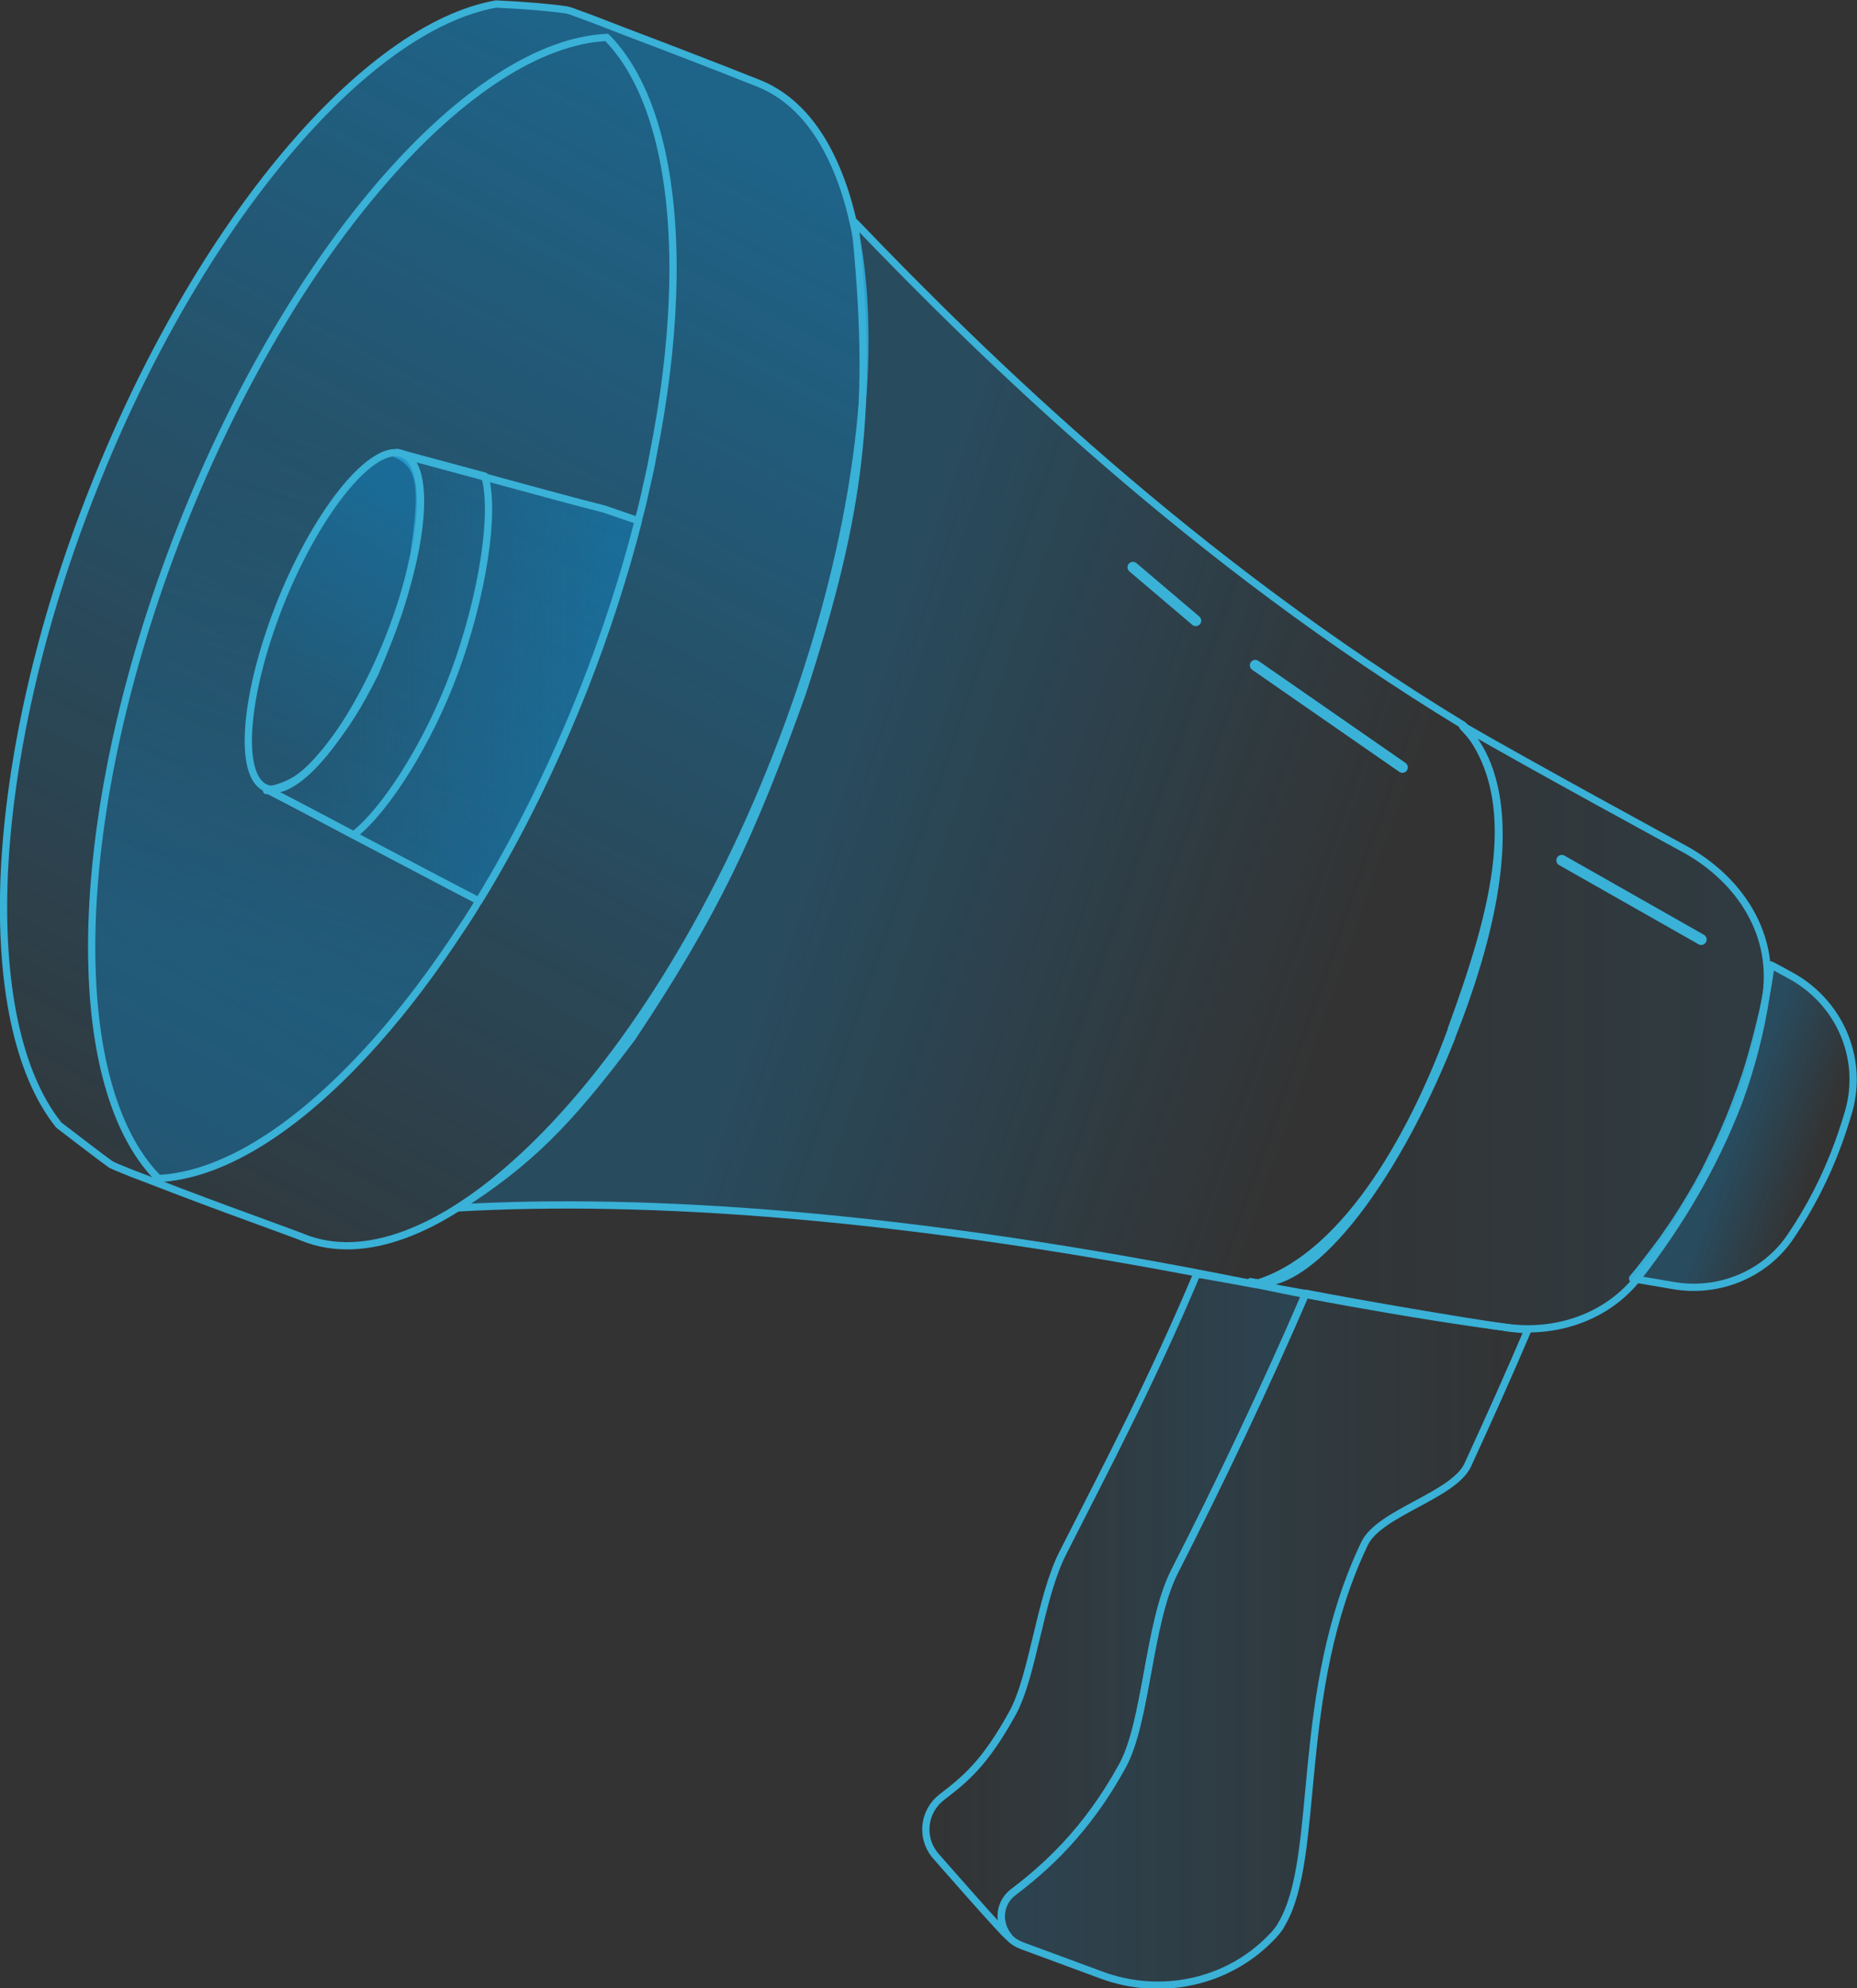 <?xml version="1.0" encoding="UTF-8"?>
<svg id="Layer_1" xmlns="http://www.w3.org/2000/svg" version="1.1" xmlns:xlink="http://www.w3.org/1999/xlink" viewBox="0 0 511.4 547.5">
  <rect x="0" y="0" width="511.4" height="547.5" fill="#333333" stroke="none"/>
  <!-- Generator: Adobe Illustrator 29.3.1, SVG Export Plug-In . SVG Version: 2.1.0 Build 151)  -->
  <defs>
    <style>
      .st0 {
        fill: url(#linear-gradient5);
        fill-opacity: .4;
      }

      .st0, .st1, .st2, .st3, .st4, .st5, .st6, .st7, .st8, .st9 {
        stroke: #3ab1d7;
      }

      .st0, .st1, .st2, .st3, .st4, .st5, .st6, .st7, .st9 {
        stroke-width: 2px;
      }

      .st0, .st1, .st3, .st4, .st5, .st6, .st7, .st8, .st9 {
        stroke-linecap: round;
        stroke-linejoin: round;
      }

      .st1 {
        fill: url(#linear-gradient6);
        fill-opacity: .1;
      }

      .st2 {
        fill: url(#linear-gradient);
        fill-opacity: .6;
      }

      .st10 {
        mask: url(#mask-1);
      }

      .st11 {
        fill: #fff;
      }

      .st12 {
        mask: url(#mask);
      }

      .st13 {
        fill: url(#linear-gradient7);
      }

      .st13, .st5 {
        fill-opacity: .5;
      }

      .st3 {
        fill: url(#linear-gradient3);
      }

      .st3, .st6 {
        fill-opacity: .2;
      }

      .st4 {
        fill: url(#linear-gradient4);
        fill-opacity: .3;
      }

      .st5 {
        fill: url(#linear-gradient8);
      }

      .st6 {
        fill: url(#linear-gradient2);
      }

      .st7, .st8 {
        fill: none;
      }

      .st8 {
        stroke-width: 3px;
      }

      .st9 {
        fill: url(#linear-gradient1);
        fill-opacity: .3;
      }

      .st14 {
        fill: #3ab1d7;
      }
    </style>
    <linearGradient id="linear-gradient" x1="195.3" y1="32.9" x2="11.9" y2="369.3" gradientUnits="userSpaceOnUse">
      <stop offset="0" stop-color="#1083c1"/>
      <stop offset="1" stop-color="#1083c1" stop-opacity="0"/>
    </linearGradient>
    <linearGradient id="linear-gradient1" x1="478" y1="236.1" x2="500" y2="228.2" gradientTransform="translate(0 548.3) scale(1 -1)" gradientUnits="userSpaceOnUse">
      <stop offset="0" stop-color="#1083c1"/>
      <stop offset="1" stop-color="#1083c1" stop-opacity="0"/>
    </linearGradient>
    <linearGradient id="linear-gradient2" x1="353.2" y1="106.4" x2="254.9" y2="106.4" gradientTransform="translate(0 548.3) scale(1 -1)" gradientUnits="userSpaceOnUse">
      <stop offset="0" stop-color="#1083c1"/>
      <stop offset="1" stop-color="#1083c1" stop-opacity="0"/>
    </linearGradient>
    <mask id="mask" x="357.5" y="354" width="25.1" height="8.2" maskUnits="userSpaceOnUse">
      <g id="path-4-inside-1_4028_15753">
        <path class="st11" d="M359.5,356.2s0,0,0-.1c6.5,1.2,14.5,2.7,22.7,4.1-7.6-1.3-15.5-2.6-22.7-4Z"/>
      </g>
    </mask>
    <linearGradient id="linear-gradient3" x1="275.8" y1="451.3" x2="420.9" y2="451.3" gradientTransform="matrix(1,0,0,1,0,0)" xlink:href="#linear-gradient2"/>
    <mask id="mask-1" x="342.4" y="350.3" width="11.5" height="5.1" maskUnits="userSpaceOnUse">
      <g id="path-7-inside-2_4028_15753">
        <path class="st11" d="M345.9,353.2c-1-.3-1.5-.5-1.5-.6.7.2,1.4.3,2,.3-.2,0-.4.2-.6.3Z"/>
      </g>
    </mask>
    <linearGradient id="linear-gradient4" x1="230.4" y1="333.9" x2="372.3" y2="284.2" gradientTransform="translate(0 548.3) scale(1 -1)" gradientUnits="userSpaceOnUse">
      <stop offset="0" stop-color="#1083c1"/>
      <stop offset="1" stop-color="#1083c1" stop-opacity="0"/>
    </linearGradient>
    <linearGradient id="linear-gradient5" x1="72.6" y1="274.3" x2="116.9" y2="417.9" gradientTransform="translate(0 548.3) scale(1 -1)" gradientUnits="userSpaceOnUse">
      <stop offset="0" stop-color="#1083c1"/>
      <stop offset="1" stop-color="#1083c1" stop-opacity="0"/>
    </linearGradient>
    <linearGradient id="linear-gradient6" x1="478" y1="265.4" x2="344.3" y2="265.4" gradientTransform="translate(0 548.3) scale(1 -1)" gradientUnits="userSpaceOnUse">
      <stop offset="0" stop-color="#1083c1"/>
      <stop offset="1" stop-color="#1083c1" stop-opacity="0"/>
    </linearGradient>
    <linearGradient id="linear-gradient7" x1="169.6" y1="362" x2="73.5" y2="362" gradientTransform="translate(0 548.3) scale(1 -1)" gradientUnits="userSpaceOnUse">
      <stop offset="0" stop-color="#1083c1"/>
      <stop offset="1" stop-color="#1083c1" stop-opacity="0"/>
    </linearGradient>
    <linearGradient id="linear-gradient8" x1="112.1" y1="410.3" x2="72" y2="344.2" gradientTransform="translate(0 548.3) scale(1 -1)" gradientUnits="userSpaceOnUse">
      <stop offset="0" stop-color="#1083c1"/>
      <stop offset="1" stop-color="#1083c1" stop-opacity="0"/>
    </linearGradient>
  </defs>
  <path class="st2" d="M238.1,88.1h0c-.5-16.9-3.2-31.4-8.2-42.6-4.9-11.2-12-19-21.1-22.6h0c-1.2-.5-14.9-5.9-28-10.9-6.1-2.3-12.1-4.6-16.7-6.4-2.3-.9-4.3-1.6-5.7-2.1-.7-.3-1.3-.5-1.8-.6-.5-.2-.7-.2-.8-.2-4.1-.6-10.7-1.2-19.2-1.6-17.9,3.2-38.3,18-58,41.5-19.7,23.5-38.5,55.4-53.1,92.5C10.7,172.5,2.7,209.2,1.2,240.1c-1.4,30.8,3.7,55.6,15,69.7,6.3,4.8,11.2,8.6,14.4,10.9h0s0,0,0,0c0,0,0,0,.1,0,0,0,.2.1.4.2.3.2.7.3,1.3.6,1,.4,2.5,1,4.2,1.7,3.4,1.3,7.9,3,12.8,4.9h0c8.4,3.2,17.9,6.7,24.8,9.2,4.9,1.8,8.5,3.1,9.4,3.5h0c16.6,6.6,37.8-1.7,59.4-21.4,25.8-23.5,51.8-62.9,70.7-111,17.3-44,25.4-86.7,24.4-120.3Z"/>
  <path class="st9" d="M449.6,352.1c3.9.6,7.7,1.3,11.3,1.9,12.4,2.1,25.1-3,32.2-13.5,5.3-7.8,9.7-16.3,13.1-25.6,1.1-3,2.1-6.1,3-9.2,2-7.3,1.3-14.8-1.6-21.4-2.9-6.6-8-12.2-14.7-15.8-1.7-.9-3.4-1.9-5.2-2.8-.4,3.4-1,6.8-1.7,10.2-.3,1.6-.7,3.3-1.1,4.9-1,4.3-2.2,8.7-3.5,13-.5,1.6-1,3.2-1.6,4.8-.3.9-.6,1.8-1,2.7-.8,2.3-1.7,4.5-2.6,6.8-.7,1.5-1.3,3.1-2,4.6-1.4,3.2-3,6.3-4.5,9.4-.7,1.4-1.5,2.7-2.2,4.1-2.6,4.5-5.3,9-8.3,13.2-1,1.5-2,2.9-3.1,4.3-2.1,2.8-4.2,5.6-6.5,8.3h0Z"/>
  <path class="st6" d="M257.3,510.6s20,22.9,20.4,22.6c-2.9-3.5-2.7-9.1,1.3-12.1,8.7-6.6,20.2-16.7,30.1-34.8,6.7-12.2,7.1-39.1,14.3-53.4,12.4-24.3,25-50.9,36.2-76.7-9.2-1.7-28.6-5.2-30-5.4-12.5,29.6-24.1,51.6-36.9,76.8-6.4,12.6-8.2,33.9-13.9,44.2-7.7,13.9-13,18.1-19.5,23.1-4.9,3.8-5.8,10.9-1.9,15.8h0Z"/>
  <path class="st11" d="M359.5,356.2s0,0,0-.1c6.5,1.2,14.5,2.7,22.7,4.1-7.6-1.3-15.5-2.6-22.7-4Z"/>
  <g class="st12">
    <path class="st14" d="M359.5,356.2l-.4,2-1.6-.3v-1.7h2ZM359.5,356.1l-1.4-1.4.7-.7,1,.2-.4,2ZM382.2,360.2l.3-2-.7,3.9.3-2ZM359.5,356.2q-2,0-2,0h0s0,0,0,0c0,0,0,0,0,0,0,0,0,0,0,0,0,0,0-.2,0-.3,0-.1.1-.7.6-1.1l2.8,2.8c.2-.2.3-.4.4-.6,0-.1,0-.3.1-.4,0,0,0-.2,0-.2,0,0,0,0,0,0,0,0,0,0,0,0h0s0,0-2,0ZM359.9,354.2c6.5,1.2,14.5,2.7,22.7,4.1l-.7,3.9c-8.2-1.4-16.2-2.9-22.7-4.1l.7-3.9ZM381.9,362.2c-7.6-1.3-15.6-2.7-22.8-4l.7-3.9c7.2,1.3,15.1,2.7,22.7,4l-.7,3.9Z"/>
  </g>
  <path class="st3" d="M277.7,533.2c.9,1.1,2.1,1.9,3.6,2.5l22.2,8.2c16.1,5.9,34.4,2.1,46.4-10.2,1.3-1.3,2.4-2.6,3-3.8,11.2-18.8,3.1-63.5,22.9-104.9,4.1-8.5,24.5-13.2,28.4-21.6,6.2-13.5,11.8-26,16.6-37.3-1.7,0-3.4-.2-5.1-.4-14-2.1-39.7-6.4-56.1-9.6-11.1,25.9-23.8,52.4-36.2,76.7-7.2,14.3-7.6,41.2-14.3,53.4-9.9,18.1-21.4,28.2-30.1,34.8-4,3.1-4.2,8.7-1.3,12.1h0Z"/>
  <path class="st11" d="M345.9,353.2c-1-.3-1.5-.5-1.5-.6.7.2,1.4.3,2,.3-.2,0-.4.2-.6.3Z"/>
  <g class="st10">
    <path class="st14" d="M345.9,353.2l1.2,1.6-.8.6-.9-.2.5-1.9ZM344.4,352.6l-1.7-1.1.8-1.2,1.4.4-.5,1.9ZM346.4,352.9v-2c.1,0,7.5.5,7.5.5l-6.6,3.3-.9-1.8ZM345.4,355.2c-.5-.1-1-.3-1.4-.5-.2,0-.5-.2-.8-.4-.1-.1-.4-.4-.6-.8-.2-.6-.2-1.3.2-1.9l3.3,2.2c.2-.2.3-.6.3-.9,0-.4,0-.7-.1-.9-.2-.4-.4-.7-.5-.7-.2-.1-.3-.2-.2-.2.1,0,.4.1.9.3l-1,3.9ZM344.9,350.7c.5.1,1.1.2,1.6.2l-.3,4c-.7,0-1.6-.2-2.4-.4l1-3.9ZM347.3,354.7c0,0-.1,0-.2,0,0,0,0,0-.1,0,0,0,0,0,0,0l-2.4-3.2c.2-.2.4-.3.6-.4,0,0,.1,0,.2,0,0,0,0,0,0,0l1.8,3.6Z"/>
  </g>
  <path class="st4" d="M399.7,283.5c-11.6,31.7-30.6,63.3-54.3,70.1-96.3-19.5-167.6-23.9-219.3-21,19.7-12.6,30.2-23.2,48-46.9,22.8-34.3,32.7-55.3,46.9-95,16.5-50.7,19.6-79,14.4-129.5,36.5,38.1,93.7,93.6,167.6,138.5,17,20.4,8.7,50.8-3.3,83.6Z"/>
  <path class="st0" d="M43.7,324.5c16.8-.8,36.1-12.6,55-32.5.6-.6,1.2-1.3,1.8-1.9,8.1-8.7,16.1-18.9,23.8-30.3,1.3-1.9,2.5-3.8,3.8-5.7,1.3-2,2.6-4,3.8-6.1,10.6-17.4,20.5-37.2,29-58.7,6-15.3,10.9-30.6,14.7-45.3,0-.3.1-.5.2-.8.8-2.9,1.5-5.8,2.1-8.7.7-3,1.4-6,1.9-9,3.1-15.5,4.9-30.2,5.4-43.8,1.2-32.2-4.9-58-18.1-71.4-37.2,1.8-86.6,57.3-117.3,135.2-30.7,78-32.4,152.3-6.3,178.9h0Z"/>
  <path class="st1" d="M399.7,285.7c27.8-70,2.8-84.7,3-85.9,18.2,10.6,60.7,33.7,60.7,33.7,14.4,7.7,25.4,22.3,23,40.3-1.3,9.4-4.1,20.2-7.5,29.4-6.8,17.9-16.5,34.1-27.8,48.6-8.3,10.6-21.9,15.4-35.4,13.8-22.7-2.7-72.1-11.7-71.3-12.7,15.2,4,39-25.9,55.4-67.3Z"/>
  <path class="st8" d="M468.5,258.7l-38.4-21.8"/>
  <path class="st8" d="M386.2,211.3l-40.5-28.1"/>
  <path class="st8" d="M329.3,170.9l-17.3-14.7"/>
  <path class="st13" d="M73.7,217.5s0,0,0,0h0s0,0,.1,0c4,2,12.9,6.7,23.5,12.3h.3c10.9,5.9,23.5,12.6,34.5,18.2,10.7-17.4,20.5-37.2,29-58.7,6.1-15.6,11.1-31.1,14.9-46-3.1-1.1-6.2-2.1-9.3-3.2h0c-5.8-1.5-11.6-3-17.3-4.6l-15.8-4.3-24.1-6.5-.2.2c8,3.2,7.2,11.6,5,27.5-2.7,13-5.4,20.2-10.7,32.8-4.9,9.7-7.8,14.2-13.6,21.5-5.5,6.6-9,9.4-16.2,10.9Z"/>
  <path class="st7" d="M73.6,217.5c4,2,13.1,6.8,23.8,12.5,10.9,5.7,23.5,12.4,34.5,18.1,10.7-17.4,20.5-37.2,29-58.7,6.1-15.6,11.1-31.1,14.9-46-3.1-1.1-6.2-2.1-9.3-3.2-5.8-1.5-11.6-3-17.4-4.6l-15.8-4.3-24.1-6.5s-.1.1-.2.2c8,3.2,7.2,11.6,5,27.5-2.7,13-5.4,20.2-10.7,32.8-4.9,9.7-7.8,14.2-13.6,21.5-5.6,6.7-9,9.4-16.3,10.9h0Z"/>
  <path class="st7" d="M109.2,124.8s.2-.2.2-.2l24.1,6.5c3,10-.7,33.3-8.3,53.9-7.1,19.3-18.9,38-27.8,44.9-10.7-5.7-19.8-10.4-23.8-12.5h0"/>
  <path class="st5" d="M106.6,176.9c-10.4,25.4-25.3,43.3-33.3,40.1-8-3.2-6-26.4,4.3-51.9,10.4-25.4,25.3-43.3,33.3-40.1,8,3.2,6,26.4-4.3,51.9Z"/>
</svg>